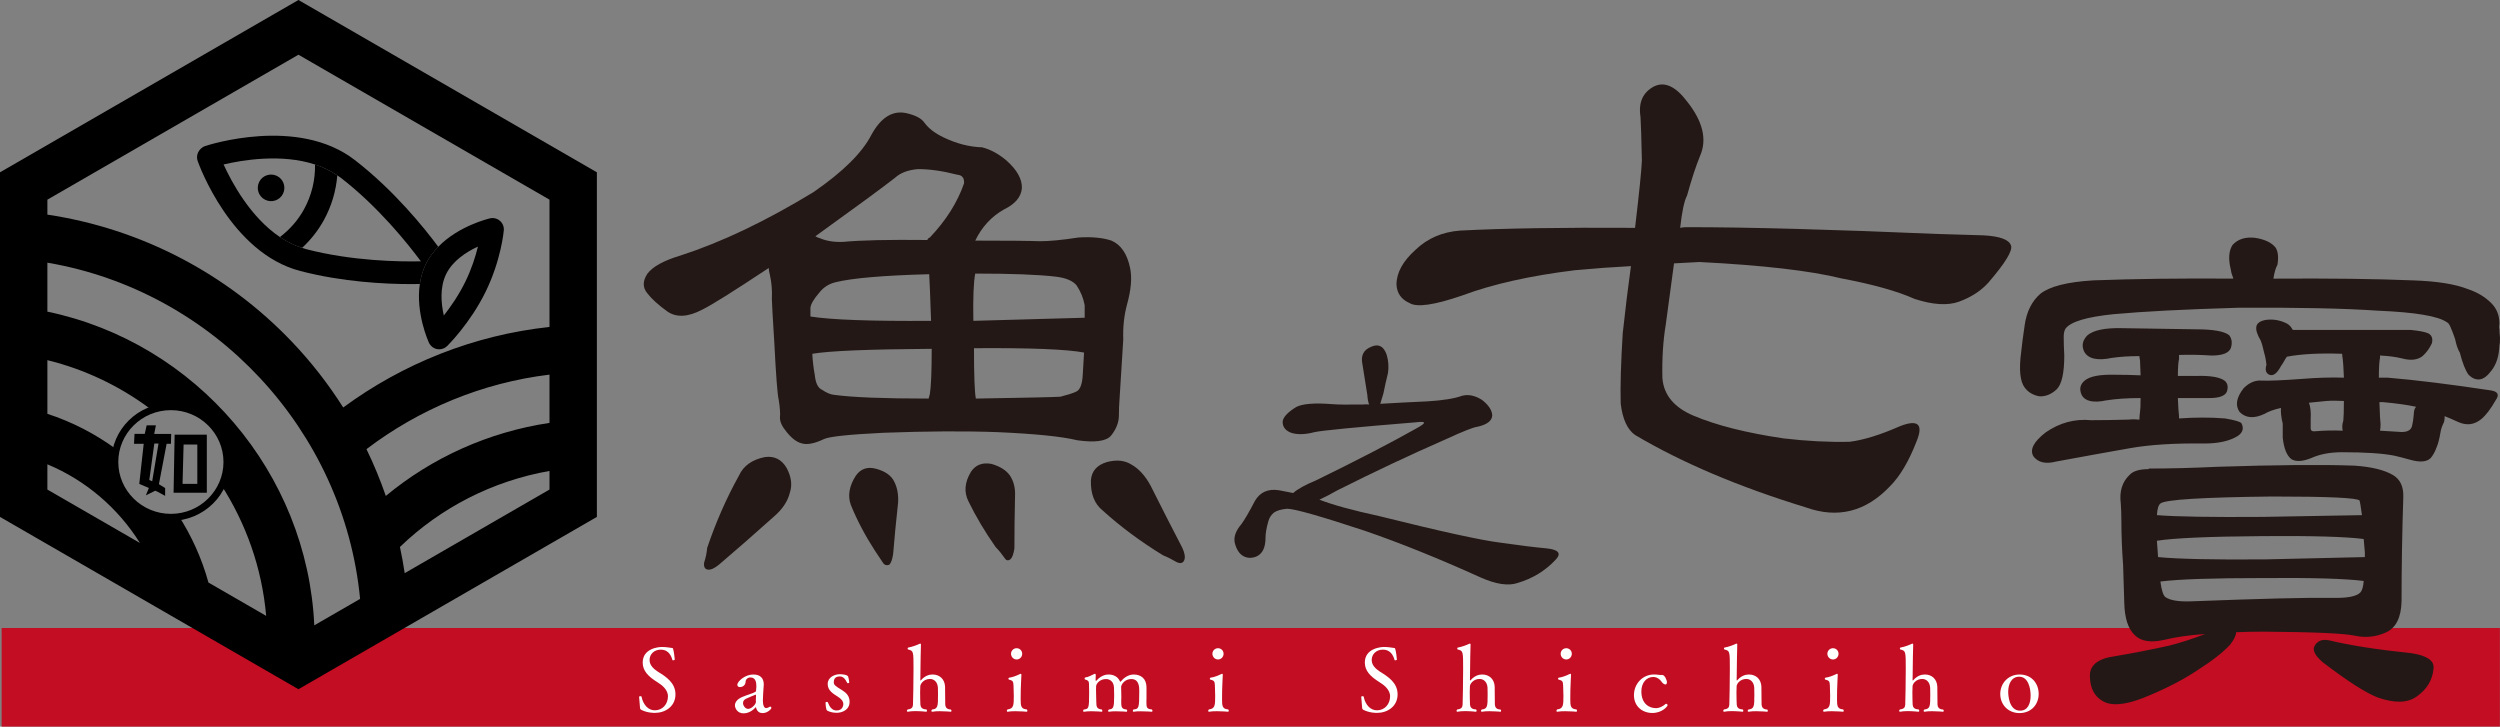 <?xml version="1.0" encoding="UTF-8"?>
<svg id="b" data-name="レイヤー 2" xmlns="http://www.w3.org/2000/svg" viewBox="0 0 335.621 97.548">
  <rect x="0" y="0" width="335.621" height="97.548" fill="#808080" stroke="none"/>
  <g id="c" data-name="レイヤー 1">
    <g>
      <rect x=".218" y="84.308" width="335.385" height="13.24" style="fill: #c30d23;"/>
      <path d="M110.635,58.936c-1.281.613-2.283.808-3.006.584-.668-.167-1.336-.668-2.004-1.502-.613-.724-.918-1.363-.918-1.921.055-.611,0-1.419-.167-2.421-.167-.668-.363-3.2-.585-7.598-.223-3.562-.334-5.538-.334-5.928.056-1.113-.028-2.171-.25-3.173-.112-.444-.167-.778-.167-1.002-4.788,3.173-7.765,5.038-8.934,5.594-1.893,1.002-3.452,1.086-4.676.251-1.225-.89-2.115-1.697-2.671-2.422-.668-.778-.668-1.67,0-2.671.723-.946,2.198-1.754,4.425-2.422,5.51-1.78,11.466-4.619,17.867-8.516,3.951-2.727,6.539-5.287,7.764-7.682,1.28-2.337,2.839-3.311,4.676-2.922,1.224.279,2.031.696,2.421,1.253.557.779,1.42,1.447,2.589,2.003,1.725.835,3.45,1.281,5.176,1.336,1.113.279,2.198.864,3.257,1.754,1.446,1.28,2.142,2.533,2.087,3.757-.112,1.169-.918,2.116-2.421,2.839-1.67.946-2.951,2.338-3.841,4.174,4.452,0,7.347.029,8.683.084,1.28,0,3.006-.167,5.177-.501,1.78-.111,3.256.028,4.425.417,1.28.558,2.115,1.782,2.505,3.674.277,1.281.139,2.922-.418,4.926-.39,1.448-.557,3.006-.5,4.676-.112,1.949-.279,4.62-.501,8.015-.057.725-.084,1.448-.084,2.171,0,.947-.362,1.865-1.085,2.755-.668.725-2.171.919-4.509.585-2.06-.501-5.594-.862-10.604-1.085-4.397-.167-9.546-.139-15.445.083-4.564.223-7.209.501-7.932.835ZM102.703,61.357c1.279-.167,2.254.334,2.922,1.503.612,1.169.752,2.254.418,3.256-.279,1.169-1.002,2.255-2.171,3.257-2.672,2.394-5.122,4.535-7.348,6.429-.612.501-1.113.723-1.502.668-.391-.057-.558-.363-.501-.919.222-.668.361-1.336.417-2.004,1.169-3.45,2.588-6.679,4.258-9.685.612-1.336,1.781-2.171,3.507-2.505ZM124.744,36.811c-6.178.167-10.381.529-12.606,1.085-.892.224-1.615.697-2.171,1.42-.724.835-1.114,1.503-1.169,2.004v1.169c2.727.445,8.126.641,16.197.584-.112-3.283-.195-5.371-.251-6.262ZM124.828,52.924c.167-1.002.25-3.032.25-6.095-8.461.057-13.805.279-16.029.668.055,1.002.167,1.949.334,2.839.11,1.114.444,1.782,1.001,2.004.557.39,1.086.613,1.587.668,2.448.334,6.679.501,12.69.501.055-.222.11-.418.167-.585ZM124.494,32.219c.055-.167.167-.278.334-.334,2.171-2.281,3.701-4.703,4.592-7.264.055-.723-.25-1.113-.918-1.169-1.949-.501-3.702-.751-5.26-.751-1.336.111-2.367.501-3.09,1.168-1.559,1.226-5.121,3.841-10.687,7.849.167.112.361.195.584.25.891.391,1.948.558,3.173.501,2.338-.222,6.095-.305,11.271-.25ZM114.892,63.861c.668-.945,1.586-1.252,2.755-.918,1.224.334,2.031.918,2.422,1.753.389.78.556,1.698.501,2.755-.279,2.562-.501,4.87-.668,6.93-.112.723-.279,1.196-.501,1.42-.391.167-.697.055-.919-.334l-1.002-1.503c-1.335-2.059-2.421-4.118-3.256-6.179-.446-1.224-.223-2.532.668-3.924ZM130.338,63.36c.612-.945,1.53-1.307,2.756-1.085,1.169.334,2.004.863,2.505,1.586.501.78.723,1.698.668,2.755-.057,2.505-.084,4.843-.084,7.014-.112.723-.279,1.196-.501,1.419-.334.278-.613.222-.835-.167-.39-.557-.78-1.03-1.169-1.419-1.448-2.059-2.672-4.118-3.673-6.179-.613-1.224-.501-2.532.333-3.924ZM130.672,43.072c7.569-.222,12.552-.361,14.945-.417v-1.67c-.167-.946-.529-1.837-1.086-2.672-.5-.612-1.419-1.002-2.755-1.169-2.338-.278-5.956-.417-10.854-.417-.223,1.168-.307,3.284-.251,6.345ZM131.006,53.509c6.734-.111,10.521-.194,11.355-.251.89-.222,1.586-.444,2.087-.668.556-.222.862-1.029.918-2.421.056-1.002.111-1.947.167-2.839-2.337-.444-7.264-.639-14.777-.584,0,3.674.083,5.928.25,6.763ZM146.452,64.446c.11-1.224.835-2.031,2.171-2.422,1.279-.334,2.365-.222,3.256.334,1.002.558,1.864,1.503,2.588,2.839,1.503,3.006,2.923,5.789,4.258,8.349.334.723.418,1.28.251,1.67-.167.389-.501.473-1.002.251-.668-.391-1.281-.697-1.837-.919-3.006-1.837-5.706-3.84-8.099-6.011-1.114-.89-1.643-2.255-1.586-4.091Z" style="fill: #231815;"/>
      <path d="M179.568,65.81c-.939.532-1.754.955-2.442,1.268,1.753.689,4.43,1.426,8.031,2.208,8.297,2.066,13.729,3.257,16.297,3.569,2.63.375,4.649.626,6.059.751,1.722.157,2.16.674,1.315,1.55-1.378,1.472-3.069,2.505-5.072,3.1-1.253.438-2.929.188-5.025-.751-5.605-2.536-10.771-4.618-15.499-6.246-5.98-1.973-9.456-2.959-10.427-2.959-.783.062-1.378.234-1.784.517-.376.313-.627.704-.752,1.174-.251.877-.376,1.613-.376,2.207,0,1.284-.392,2.114-1.174,2.489-.657.282-1.268.267-1.832-.047-.532-.312-.908-.907-1.127-1.784-.157-.782.141-1.612.893-2.489.438-.595,1.049-1.644,1.832-3.146.688-1.158,1.753-1.628,3.193-1.409.688.125,1.33.251,1.926.375.594-.531,1.612-1.095,3.053-1.69,5.448-2.661,9.925-4.979,13.433-6.951.751-.406,1.11-.673,1.08-.798,0-.125-.393-.142-1.175-.047-8.047.657-12.556,1.096-13.526,1.314-1.314.345-2.395.36-3.24.047-.721-.312-1.064-.813-1.033-1.503.094-.594.704-1.236,1.832-1.925.845-.438,2.457-.564,4.837-.376.72.062,2.082.078,4.086.047.251-.031.532-.031.846,0-.125-.345-.204-.767-.234-1.269-.22-1.408-.439-2.786-.658-4.133-.251-1.158.142-1.94,1.175-2.349.97-.438,1.659-.094,2.066,1.034.25.814.312,1.644.188,2.488-.22.877-.423,1.785-.61,2.725-.157.532-.298,1.002-.423,1.409,2.129-.125,4.242-.235,6.341-.329,2.066-.125,3.616-.376,4.649-.751.846-.219,1.737-.031,2.677.563.876.688,1.331,1.378,1.362,2.066-.031.751-.721,1.268-2.066,1.55-.501.062-1.879.61-4.133,1.644-4.791,2.099-9.645,4.384-14.56,6.857Z" style="fill: #231815;"/>
      <path d="M260.248,31.412c2.142.062,4.16.123,6.058.183,2.202.124,3.425.583,3.67,1.377.244.674-.766,2.326-3.028,4.955-.979,1.102-2.294,1.959-3.945,2.57-1.53.55-3.52.429-5.965-.367-2.326-1.04-5.599-1.958-9.819-2.753-4.222-1.04-10.585-1.774-19.088-2.203-1.102.062-2.234.124-3.396.184-.307,2.265-.674,4.987-1.102,8.168-.366,2.202-.521,4.619-.458,7.249.184,2.265,1.59,3.946,4.221,5.048,3.059,1.284,7.066,2.294,12.021,3.028,3.12.366,6.087.521,8.901.458,1.896-.243,4.16-.947,6.791-2.11,2.386-.918,3.12-.243,2.202,2.019-1.041,2.693-2.233,4.712-3.578,6.057-3.244,3.426-7.006,4.374-11.288,2.846-8.993-2.754-16.642-5.995-22.941-9.728-1.041-.734-1.684-2.141-1.928-4.222-.062-2.386.03-5.536.275-9.452.367-3.363.734-6.362,1.102-8.993-2.386.123-4.896.307-7.525.551-5.996.734-11.043,1.867-15.142,3.396-3.732,1.284-6.088,1.621-7.065,1.009-1.102-.488-1.684-1.314-1.744-2.478,0-1.59.856-3.15,2.569-4.68,1.591-1.528,3.579-2.386,5.965-2.569,5.874-.306,13.704-.428,23.493-.367.551-4.648.855-7.647.917-8.993-.062-2.937-.123-4.895-.183-5.873-.308-1.958.305-3.334,1.835-4.13,1.406-.673,2.875,0,4.404,2.019,2.142,2.693,2.722,5.14,1.744,7.342-.551,1.347-1.133,3.12-1.744,5.322-.366.674-.674,2.11-.917,4.313.243-.061.551-.092.917-.092,8.198,0,19.455.307,33.771.918Z" style="fill: #231815;"/>
      <path d="M302.777,31.934c1.302.209,2.215.652,2.736,1.329.313.521.392,1.278.235,2.268-.157.313-.262.574-.313.782-.104.365-.183.73-.234,1.095,7.611-.051,13.867.027,18.768.234,3.18.105,5.631.496,7.352,1.174,1.251.417,2.293,1.043,3.128,1.876.729.731,1.095,1.643,1.095,2.737-.053.312-.053.574,0,.782,0,.262.025.652.078,1.173,0,.469-.027.809-.078,1.017-.053,1.356-.392,2.451-1.017,3.284-.574.782-1.122,1.2-1.643,1.251-.521.053-1.017-.156-1.485-.625-.418-.573-.81-1.564-1.173-2.972-.262-.417-.47-1.017-.626-1.799-.209-.625-.418-1.173-.626-1.642-.156-.364-.312-.573-.469-.626-1.147-.833-4.25-1.355-9.306-1.564-4.536-.312-10.792-.442-18.769-.391-7.143.209-12.695.496-16.656.86-3.649.365-5.813,1.017-6.49,1.955-.157.262-.235.625-.235,1.095,0,.678.026,1.513.078,2.502,0,2.347-.339,3.859-1.017,4.536-.73.678-1.513.99-2.346.938-.834-.156-1.485-.548-1.955-1.173-.625-.834-.782-2.425-.469-4.771.104-.99.26-2.189.469-3.598.261-1.824.964-3.231,2.111-4.223,1.252-.989,3.623-1.59,7.116-1.799,5.578-.207,11.834-.285,18.769-.234v-.078c-.156-.364-.262-.729-.313-1.095-.365-1.459-.287-2.581.235-3.362.729-.782,1.746-1.095,3.05-.938ZM276.032,61.962c-1.407.365-2.424.131-3.05-.703-.521-.887.026-1.955,1.643-3.207,1.877-1.302,3.91-1.85,6.1-1.642,1.407,0,3.075-.025,5.005-.078.469-.052.964-.052,1.485,0,0-.313.026-.651.078-1.017.052-.313.078-.938.078-1.877-1.772,0-3.311.105-4.613.312-1.721.365-2.815.131-3.284-.703-.365-.782-.234-1.434.391-1.955.677-.573,2.033-.834,4.066-.782,1.146,0,2.294.026,3.44.078-.052-1.042-.078-1.721-.078-2.033-.052-.208-.078-.391-.078-.548-1.355,0-2.58.078-3.675.235-1.982.418-3.233.13-3.754-.86-.365-.782-.209-1.512.47-2.189.833-.678,2.371-.99,4.613-.938,3.492.053,6.829.104,10.01.156,2.241,0,3.701.262,4.379.782.364.469.442,1.043.234,1.72-.261.679-1.121,1.017-2.58,1.017-1.616-.104-3.077-.129-4.379-.078v.548c-.105.418-.157,1.173-.157,2.268h2.503c1.928-.052,3.206.177,3.832.686.363.356.442.839.234,1.448-.262.56-1.044.838-2.346.838h-4.224c.052,1.251.104,2.06.157,2.424v.313c2.189-.157,4.248-.157,6.178,0,1.251.209,1.98.418,2.189.625.364.679.207,1.251-.47,1.721-1.095.678-2.58,1.017-4.457,1.017-4.016-.052-7.351.156-10.01.626-2.972.521-6.283,1.121-9.932,1.798ZM321.232,63.761c.989.574,1.459,1.564,1.407,2.972-.156,4.744-.234,9.411-.234,13.998-.053,2.138-.73,3.519-2.033,4.145-1.356.625-2.764.782-4.223.469-1.408-.312-5.475-.494-12.199-.547-1.356,0-2.607.026-3.754.078,0,.418-.262.965-.782,1.642-.887.991-2.346,2.138-4.379,3.441-2.033,1.354-4.484,2.606-7.351,3.753-2.555.99-4.406,1.096-5.553.313-.99-.626-1.513-1.669-1.563-3.128-.105-1.564,1.042-2.503,3.44-2.815,2.45-.417,4.849-.886,7.194-1.407,1.459-.364,3.076-.887,4.849-1.564-2.189.156-4.015.418-5.474.782-1.826.418-3.155.209-3.988-.626-.888-.833-1.356-2.268-1.408-4.301-.052-1.459-.104-3.153-.156-5.083-.156-2.085-.234-4.092-.234-6.021,0-.729-.027-1.485-.078-2.268-.209-1.615.182-2.894,1.173-3.832.469-.521,1.329-.782,2.581-.782v-.078c2.814,0,5.864-.078,9.149-.234,8.027-.261,14.18-.312,18.455-.156,2.293.156,4.014.574,5.161,1.251ZM303.794,69.392c6.463-.104,10.896-.183,13.294-.235-.156-1.146-.262-1.798-.313-1.955-.261-.363-4.171-.547-11.729-.547-9.384.104-14.389.418-15.015.938-.262.209-.418.73-.469,1.563,2.605.209,7.351.287,14.232.235ZM303.95,75.1c6.62-.156,11.13-.26,13.528-.312v-.626c-.053-.677-.105-1.276-.156-1.799-2.346-.312-6.83-.441-13.45-.391-7.3.053-12.07.262-14.311.626.051.625.104,1.356.156,2.189,2.71.262,7.454.365,14.232.312ZM290.03,78.071c.156,1.2.391,1.903.704,2.111.625.418,1.746.601,3.362.548,9.488-.364,15.822-.521,19.003-.47,1.98.053,3.231-.182,3.753-.703.261-.261.417-.782.47-1.564-2.451-.312-6.882-.442-13.294-.391-6.935,0-11.601.156-13.998.469ZM335.074,53.673c-.678,1.2-1.329,2.061-1.955,2.581-.938.781-1.981.912-3.128.391-.678-.312-1.277-.573-1.798-.782,0,.313-.027.574-.079.782-.261.521-.417.966-.469,1.329-.156.938-.34,1.643-.548,2.111-.208.575-.469,1.044-.781,1.408-.522.521-1.435.6-2.738.234-.73-.208-1.435-.391-2.111-.547-1.564-.313-3.91-.47-7.038-.47-1.616,0-2.998.262-4.145.782-1.147.469-2.033.521-2.659.156-.625-.469-1.017-1.434-1.173-2.894v-1.877c-.209-.886-.287-1.59-.234-2.111-.938.209-1.669.47-2.189.782-1.408.678-2.529.6-3.362-.234-.626-.886-.444-1.955.547-3.206.729-.729,1.512-1.068,2.346-1.017.938.052,2.815-.026,5.631-.235,1.877-.156,3.701-.207,5.474-.156-.053-1.303-.104-2.137-.156-2.502-.053-.261-.078-.495-.078-.704-3.024-.104-5.501.027-7.429.391-.053.105-.105.184-.156.235-.262.469-.47.809-.626,1.017-.521.99-1.044,1.382-1.564,1.173-.469-.208-.6-.651-.391-1.329-.053-.573-.156-1.121-.312-1.643-.156-.729-.313-1.277-.47-1.643-.209-.364-.34-.625-.391-.781-.47-1.096-.131-1.746,1.017-1.955.989-.157,1.955,0,2.894.469.364.209.625.496.782.86,0-.052.025-.052.078,0h15.718c1.146.105,1.956.262,2.424.469.47.262.626.704.47,1.33-.312.678-.73,1.251-1.251,1.72-.679.522-1.591.626-2.738.313-.835-.208-1.825-.339-2.972-.392v.313c-.105.469-.156,1.355-.156,2.658h1.173c3.754.313,8.394.888,13.92,1.721.886.156,1.095.574.625,1.251ZM314.507,57.818c-.104-.416-.078-.86.078-1.329.052-.47.078-1.355.078-2.659-.887-.051-1.669-.051-2.346,0-.938.105-1.721.184-2.346.235.207.521.285,1.251.234,2.189v1.329c.051.262.26.365.626.312,1.198-.104,2.424-.129,3.675-.078ZM310.675,86.83c.364-.782,1.043-1.068,2.033-.86,2.815.678,6.491,1.251,11.026,1.721,2.034.312,3.024.964,2.972,1.954-.105,1.616-.887,2.92-2.346,3.91-1.2.834-2.921.86-5.161.078-1.617-.625-4.094-2.216-7.43-4.77-.938-.834-1.304-1.512-1.095-2.033ZM319.433,53.985c.052,1.617.104,2.608.156,2.972,0,.365-.026.653-.078.86.886.053,1.721.105,2.503.156,1.042.105,1.642-.156,1.798-.781.104-.417.183-.938.234-1.564,0-.469.104-.808.313-1.017-1.2-.26-2.686-.469-4.458-.626h-.469Z" style="fill: #231815;"/>
      <path d="M87.934,95.705c-.18,0-1.044,0-1.835-.407-.132-.072-.168-.133-.181-.3-.012-.324-.119-1.284-.119-1.452,0-.06.096-.083.18-.083.072,0,.132.012.144.048.229,1.163.948,1.847,1.787,1.847,1.031,0,1.764-.815,1.764-1.907-.013-.684-.54-1.271-1.092-1.643-.204-.145-.42-.288-.647-.432-.863-.576-1.655-1.308-1.655-2.423,0-1.907,2.11-2.099,2.591-2.099.611,0,1.139.119,1.319.132.107,0,.144.023.18.155.107.336.204,1.199.216,1.403.012.036-.132.108-.228.108-.036,0-.072-.013-.084-.048-.229-.828-.708-1.392-1.56-1.392-.863,0-1.511.575-1.511,1.392,0,.707.539,1.187,1.115,1.57,1.079.66,2.362,1.487,2.362,3.035,0,1.667-1.415,2.494-2.746,2.494Z" style="fill: #fff;"/>
      <path d="M102.368,95.73c-.348,0-.684-.156-.84-.636-.035-.108-.048-.168-.06-.168s-.024.012-.036.036c-.107.119-.707.804-1.607.804-.852,0-1.163-.708-1.163-1.08,0-.479.444-.888.912-1.091.827-.36,1.463-.48,1.847-.732.036-.012.072-.023.072-.107.012-.072.023-.288.048-.54,0-.455-.013-1.271-.804-1.271-.36,0-.636.276-.636.552-.024.612-.54.744-.756.744-.204,0-.359-.108-.359-.3,0-.479,1.043-1.392,2.135-1.392.923,0,1.415.468,1.415,1.344,0,.06-.012.119-.012.18-.048.588-.108,1.619-.108,1.979,0,.636.168,1.008.444,1.008.144,0,.384-.12.503-.192.013-.012.036-.012.049-.012.084,0,.155.12.155.192,0,.071-.456.684-1.199.684ZM101.493,93.379c0-.084-.024-.12-.061-.12,0,0-1.104.443-1.319.563-.288.168-.359.348-.359.575v.108c.048.24.287.659.684.659.491,0,1.043-.647,1.043-.923v-.024c-.012-.071-.012-.155-.012-.239,0-.192.012-.396.024-.516v-.084Z" style="fill: #fff;"/>
      <path d="M112.329,95.694c-.552,0-.96-.132-1.271-.288-.204-.107-.228-1.008-.228-1.067v-.012c0-.072.071-.096.155-.096.072,0,.145.023.156.06.204.54.527,1.091,1.163,1.091.876,0,.912-.768.912-.851,0-.396-.3-.732-.731-.996-.732-.456-1.368-.875-1.368-1.715,0-.899.924-1.308,1.632-1.308.371,0,1.02.072,1.115.324.06.168.144.588.144.779,0,.061-.096.108-.168.108-.048,0-.096-.024-.107-.048-.229-.456-.492-.864-.996-.864-.264,0-.803.072-.803.756,0,.384.155.504,1.104,1.079.575.36,1.019.792,1.019,1.571,0,1.115-1.043,1.476-1.727,1.476Z" style="fill: #fff;"/>
      <path d="M127.735,95.43c0,.071-.036.119-.108.119,0,0-.707-.071-1.438-.071-.36,0-.732.012-1.032.071h-.023c-.061,0-.096-.048-.096-.107,0-.072.023-.144.096-.192.779-.071.791-.503.791-1.847v-.288c0-.3,0-.695-.012-.791-.048-.815-.563-1.176-1.056-1.176-.815,0-1.271.612-1.307.947-.013.133-.024.456-.024.84,0,.647.024,1.439.036,1.655.023.324.191.636.804.647.06.048.084.12.084.168,0,.084-.048.144-.108.144,0,0-.72-.084-1.451-.084-.359,0-.731.024-1.02.084h-.023c-.061,0-.097-.048-.097-.119,0-.061.036-.145.108-.192.6-.06.684-.336.708-.636.023-.407.071-3.274.071-4.821,0-2.362,0-2.41-.731-2.591-.036-.012-.06-.071-.06-.132,0-.048.023-.107.06-.12.563-.096,1.212-.348,1.56-.516.023-.012.048-.023.071-.023.048,0,.097.036.097.132-.049,1.115-.036,2.159-.072,4.042l-.012.72c0,.035.023.06.048.06q.012,0,.023-.012c.564-.66,1.164-.792,1.583-.792.912,0,1.619.6,1.668,1.619.012.264.012.863.012,1.247,0,.372,0,.972.012,1.176.024.336.192.647.756.659.06.061.084.12.084.181Z" style="fill: #fff;"/>
      <path d="M137.924,95.417c0,.072-.036.132-.097.132,0,0-.719-.071-1.475-.071-.372,0-.768.012-1.079.071h-.024c-.048,0-.084-.048-.084-.119,0-.061.024-.132.096-.192.828-.096.84-.563.84-1.823,0-.443-.012-.887-.036-1.343-.023-.563-.072-.72-.6-.828-.048-.012-.084-.071-.084-.132,0-.071.036-.132.084-.132.54-.071,1.067-.3,1.463-.491.036-.024.072-.036.097-.036.06,0,.096.036.096.12v.036c-.036.419-.048,1.343-.084,2.015,0,.275-.012.588-.012.923v.336c0,.828.012,1.308.827,1.355.048.048.072.12.072.18ZM136.485,88.533c-.42,0-.756-.348-.756-.768,0-.408.336-.744.756-.744s.743.336.743.744c0,.42-.323.768-.743.768Z" style="fill: #fff;"/>
      <path d="M154.72,95.417c0,.072-.036.132-.108.132,0,0-.743-.06-1.463-.06-.359,0-.708.012-.959.06h-.024c-.048,0-.084-.048-.084-.119,0-.061.024-.132.084-.181.72-.084.779-.144.779-2.482,0-.491,0-1.606-1.067-1.606-.815,0-1.283.6-1.367,1.019.012.42.024.84.024,1.235v.276c0,.107-.013.323-.013.516,0,.684.036.995.72,1.043.061.049.084.12.084.168,0,.072-.036.132-.107.132,0,0-.708-.06-1.403-.06-.348,0-.684.012-.936.06h-.024c-.06,0-.096-.048-.096-.107,0-.061.036-.144.108-.192.6-.084.707-.191.707-1.87,0-.372-.012-.84-.023-1.08-.036-.827-.576-1.139-1.067-1.139-.84,0-1.296.611-1.332.935-.012.133-.012.312-.012.517,0,.443.012.947.024,1.139.012.18.012.3.012.396,0,.743.048,1.019.743,1.103.048.049.072.12.072.168,0,.072-.036.132-.096.132,0,0-.636-.071-1.344-.071-.348,0-.72.023-1.031.071h-.023c-.061,0-.084-.048-.084-.119,0-.061.023-.132.084-.181.659-.084.719-.107.719-2.242,0-.264,0-.563-.012-.804-.012-.66.036-.827-.527-.983-.048-.012-.072-.072-.072-.132,0-.061.024-.12.072-.132.504-.084.923-.336,1.223-.48.024-.012.061-.023.084-.023.072,0,.12.06.12.168l-.023.695c0,.048.023.084.06.084.012,0,.024,0,.036-.012.708-.804,1.403-.84,1.655-.84.671,0,1.235.3,1.499.876.036.06.048.096.084.096.012,0,.036-.012.072-.06.335-.408.959-.912,1.703-.912.995,0,1.727.563,1.727,1.739v1.355c0,.155-.012.384-.012.588,0,.731.036.959.731,1.007.06.061.084.12.084.18Z" style="fill: #fff;"/>
      <path d="M164.959,95.417c0,.072-.036.132-.097.132,0,0-.719-.071-1.475-.071-.372,0-.768.012-1.079.071h-.024c-.048,0-.084-.048-.084-.119,0-.061.024-.132.096-.192.828-.096.84-.563.84-1.823,0-.443-.012-.887-.036-1.343-.023-.563-.072-.72-.6-.828-.048-.012-.084-.071-.084-.132,0-.071.036-.132.084-.132.54-.071,1.067-.3,1.463-.491.036-.024.072-.036.097-.036.06,0,.096.036.096.12v.036c-.036.419-.048,1.343-.084,2.015,0,.275-.012.588-.012.923v.336c0,.828.012,1.308.827,1.355.048.048.072.12.072.18ZM163.52,88.533c-.42,0-.756-.348-.756-.768,0-.408.336-.744.756-.744s.743.336.743.744c0,.42-.323.768-.743.768Z" style="fill: #fff;"/>
      <path d="M184.879,95.705c-.18,0-1.044,0-1.835-.407-.132-.072-.168-.133-.181-.3-.012-.324-.119-1.284-.119-1.452,0-.06.096-.083.18-.083.072,0,.132.012.144.048.229,1.163.948,1.847,1.787,1.847,1.031,0,1.764-.815,1.764-1.907-.013-.684-.54-1.271-1.092-1.643-.204-.145-.42-.288-.647-.432-.863-.576-1.655-1.308-1.655-2.423,0-1.907,2.11-2.099,2.591-2.099.611,0,1.139.119,1.319.132.107,0,.144.023.18.155.107.336.204,1.199.216,1.403.012.036-.132.108-.228.108-.036,0-.072-.013-.084-.048-.229-.828-.708-1.392-1.56-1.392-.863,0-1.511.575-1.511,1.392,0,.707.539,1.187,1.115,1.57,1.079.66,2.362,1.487,2.362,3.035,0,1.667-1.415,2.494-2.746,2.494Z" style="fill: #fff;"/>
      <path d="M201.521,95.43c0,.071-.036.119-.108.119,0,0-.707-.071-1.438-.071-.36,0-.732.012-1.032.071h-.023c-.061,0-.096-.048-.096-.107,0-.072.023-.144.096-.192.779-.071.791-.503.791-1.847v-.288c0-.3,0-.695-.012-.791-.048-.815-.563-1.176-1.056-1.176-.815,0-1.271.612-1.307.947-.013.133-.024.456-.024.84,0,.647.024,1.439.036,1.655.024.324.191.636.804.647.06.048.084.12.084.168,0,.084-.048.144-.108.144,0,0-.72-.084-1.451-.084-.359,0-.731.024-1.02.084h-.023c-.061,0-.097-.048-.097-.119,0-.061.036-.145.108-.192.6-.06.684-.336.708-.636.023-.407.071-3.274.071-4.821,0-2.362,0-2.41-.731-2.591-.036-.012-.06-.071-.06-.132,0-.048.023-.107.06-.12.563-.096,1.212-.348,1.56-.516.023-.012.048-.023.071-.023.049,0,.097.036.097.132-.048,1.115-.036,2.159-.072,4.042l-.012.72c0,.035.023.06.048.06q.012,0,.023-.012c.564-.66,1.164-.792,1.583-.792.912,0,1.619.6,1.668,1.619.012.264.012.863.012,1.247,0,.372,0,.972.012,1.176.024.336.192.647.756.659.06.061.084.12.084.181Z" style="fill: #fff;"/>
      <path d="M211.71,95.417c0,.072-.036.132-.097.132,0,0-.719-.071-1.475-.071-.372,0-.768.012-1.079.071h-.024c-.048,0-.084-.048-.084-.119,0-.061.024-.132.096-.192.828-.096.84-.563.84-1.823,0-.443-.012-.887-.036-1.343-.023-.563-.072-.72-.6-.828-.048-.012-.084-.071-.084-.132,0-.071.036-.132.084-.132.54-.071,1.067-.3,1.463-.491.036-.024.072-.036.097-.036.06,0,.096.036.096.12v.036c-.036.419-.048,1.343-.084,2.015,0,.275-.012.588-.012.923v.336c0,.828.012,1.308.827,1.355.048.048.072.12.072.18ZM210.271,88.533c-.42,0-.756-.348-.756-.768,0-.408.336-.744.756-.744s.743.336.743.744c0,.42-.323.768-.743.768Z" style="fill: #fff;"/>
      <path d="M221.837,95.717c-1.391,0-2.482-.923-2.482-2.387,0-1.547,1.164-2.758,2.65-2.782.204,0,.456.012.708.048.108.024.168.024.228.024.061,0,.108,0,.168-.012h.036c.336,0,.636.671.636.995,0,.216-.108.288-.204.288-.168,0-.407-.192-.552-.42-.18-.276-.6-.588-1.079-.588-.899,0-1.595.756-1.595,1.943,0,1.654,1.055,2.242,1.942,2.242h.024c.455,0,.888-.228,1.259-.539.036-.036.072-.049.108-.049.096,0,.191.108.191.204,0,.12-.707,1.031-2.039,1.031Z" style="fill: #fff;"/>
      <path d="M237.327,95.43c0,.071-.036.119-.108.119,0,0-.707-.071-1.438-.071-.36,0-.732.012-1.032.071h-.023c-.061,0-.096-.048-.096-.107,0-.072.023-.144.096-.192.779-.071.791-.503.791-1.847v-.288c0-.3,0-.695-.012-.791-.048-.815-.563-1.176-1.056-1.176-.815,0-1.271.612-1.307.947-.013.133-.024.456-.024.84,0,.647.024,1.439.036,1.655.024.324.191.636.804.647.06.048.084.12.084.168,0,.084-.048.144-.108.144,0,0-.72-.084-1.451-.084-.359,0-.731.024-1.02.084h-.023c-.061,0-.097-.048-.097-.119,0-.061.036-.145.108-.192.6-.06.684-.336.708-.636.023-.407.071-3.274.071-4.821,0-2.362,0-2.41-.731-2.591-.036-.012-.06-.071-.06-.132,0-.048.023-.107.06-.12.563-.096,1.212-.348,1.56-.516.023-.012.048-.023.071-.023.049,0,.097.036.097.132-.048,1.115-.036,2.159-.072,4.042l-.012.72c0,.035.023.06.048.06q.012,0,.023-.012c.564-.66,1.164-.792,1.583-.792.912,0,1.619.6,1.668,1.619.012.264.012.863.012,1.247,0,.372,0,.972.012,1.176.024.336.192.647.756.659.06.061.084.12.084.181Z" style="fill: #fff;"/>
      <path d="M247.518,95.417c0,.072-.036.132-.097.132,0,0-.719-.071-1.475-.071-.372,0-.768.012-1.079.071h-.024c-.048,0-.084-.048-.084-.119,0-.061.024-.132.096-.192.828-.096.84-.563.84-1.823,0-.443-.012-.887-.036-1.343-.023-.563-.072-.72-.6-.828-.048-.012-.084-.071-.084-.132,0-.071.036-.132.084-.132.54-.071,1.067-.3,1.463-.491.036-.024.072-.036.097-.036.06,0,.096.036.096.12v.036c-.036.419-.048,1.343-.084,2.015,0,.275-.012.588-.012.923v.336c0,.828.012,1.308.827,1.355.048.048.072.12.072.18ZM246.078,88.533c-.42,0-.756-.348-.756-.768,0-.408.336-.744.756-.744s.743.336.743.744c0,.42-.323.768-.743.768Z" style="fill: #fff;"/>
      <path d="M260.944,95.43c0,.071-.036.119-.108.119,0,0-.707-.071-1.438-.071-.36,0-.732.012-1.032.071h-.023c-.061,0-.096-.048-.096-.107,0-.072.023-.144.096-.192.779-.071.791-.503.791-1.847v-.288c0-.3,0-.695-.012-.791-.048-.815-.563-1.176-1.056-1.176-.815,0-1.271.612-1.307.947-.013.133-.024.456-.024.84,0,.647.024,1.439.036,1.655.023.324.191.636.804.647.06.048.084.12.084.168,0,.084-.048.144-.108.144,0,0-.72-.084-1.451-.084-.359,0-.731.024-1.02.084h-.023c-.061,0-.097-.048-.097-.119,0-.061.036-.145.108-.192.6-.06.684-.336.708-.636.023-.407.071-3.274.071-4.821,0-2.362,0-2.41-.731-2.591-.036-.012-.06-.071-.06-.132,0-.048.023-.107.06-.12.563-.096,1.212-.348,1.56-.516.023-.012.048-.023.071-.023.048,0,.097.036.097.132-.049,1.115-.036,2.159-.072,4.042l-.012.72c0,.035.023.06.048.06q.012,0,.023-.012c.564-.66,1.164-.792,1.583-.792.912,0,1.619.6,1.668,1.619.012.264.012.863.012,1.247,0,.372,0,.972.012,1.176.024.336.192.647.756.659.06.061.084.12.084.181Z" style="fill: #fff;"/>
      <path d="M271.109,95.73c-1.499,0-2.578-1.116-2.578-2.567s1.091-2.614,2.603-2.614c1.583,0,2.555,1.176,2.555,2.614,0,1.368-.96,2.567-2.579,2.567ZM271.073,90.848c-1.007,0-1.475.936-1.475,2.027,0,.407.084,2.53,1.595,2.53,1.02,0,1.415-.911,1.415-2.015,0-.983-.312-2.543-1.535-2.543Z" style="fill: #fff;"/>
      <path d="M6.361,35.58v6.572c19.976,4.17,34.898,21.645,35.832,42.114l6.15-3.551c-2.168-22.649-19.641-41.343-41.982-45.135Z" style="fill: none;"/>
      <path d="M54.33,77.259l19.439-11.223v-2.499c-7.653,1.347-14.608,4.925-20.078,10.203.246,1.165.466,2.337.639,3.518Z" style="fill: none;"/>
      <path d="M51.795,66.894c6.21-5.146,13.769-8.573,21.973-9.807v-6.479c-9.036,1.093-17.497,4.631-24.572,10.003.992,2.04,1.857,4.139,2.599,6.283Z" style="fill: none;"/>
      <path d="M59.582,42.357c.895-1.136,1.99-2.702,2.879-4.514.857-1.746,1.384-3.437,1.701-4.739-1.514.696-3.373,1.872-4.261,3.682-.879,1.79-.686,3.953-.318,5.571Z" style="fill: none;"/>
      <path d="M20.099,55.145c-4.04-3-8.686-5.24-13.737-6.48v7.205c3.325,1.081,6.42,2.69,9.193,4.717.492-2.477,2.23-4.51,4.544-5.442Z" style="fill: none;"/>
      <path d="M23.876,69.391c1.809,2.791,3.21,5.863,4.108,9.128l7.748,4.473c-.555-6.408-2.71-12.429-6.07-17.63-1.106,2.163-3.247,3.718-5.785,4.029Z" style="fill: none;"/>
      <path d="M6.361,62.648v3.388l12.425,7.173c-2.928-4.684-7.275-8.419-12.425-10.561Z" style="fill: none;"/>
      <path d="M43.477,29.552c-.777,1.414-1.766,2.65-2.919,3.725.17.054.335.118.508.163,6.193,1.615,12.565,1.703,15.435,1.643-1.71-2.31-5.684-7.302-10.74-11.207-.155-.12-.319-.22-.479-.329-.17,2.095-.778,4.139-1.805,6.006Z" style="fill: none;"/>
      <path d="M40.817,28.089c1.017-1.849,1.518-3.913,1.473-6.004-4.503-1.478-9.732-.605-12.274-.004,1.085,2.389,3.609,7.09,7.561,9.743,1.327-1.008,2.424-2.252,3.24-3.734ZM37.994,26.006c-.434.885-1.504,1.25-2.389.816-.885-.434-1.25-1.504-.816-2.389s1.504-1.25,2.389-.816c.885.434,1.25,1.504.816,2.389Z" style="fill: none;"/>
      <path d="M6.361,27.118v2.01c12.468,1.864,24.033,7.851,32.802,17.04,2.607,2.732,4.916,5.7,6.912,8.85,8.014-5.892,17.544-9.723,27.693-10.811v-17.089L40.065,7.66,6.361,27.118ZM58.836,33.127c2.728-2.804,6.736-3.765,6.944-3.813.472-.11.969.014,1.337.332.367.319.56.794.518,1.278-.015.162-.37,4.024-2.448,8.257-2.067,4.211-5.033,7.151-5.159,7.274-.286.282-.669.436-1.064.436-.091,0-.183-.008-.274-.024-.487-.09-.899-.41-1.105-.859-.09-.195-1.799-3.989-1.225-7.882-.357.007-.755.012-1.194.012-3.407,0-9.148-.27-14.866-1.761-9.312-2.429-13.585-14.259-13.762-14.762-.136-.385-.111-.808.069-1.175.18-.365.527-.7.915-.828.506-.168,12.48-4.022,20.096,1.86,5.294,4.088,9.361,9.149,11.219,11.654Z" style="fill: none;"/>
      <path d="M37.178,23.617c-.885-.434-1.954-.069-2.389.816s-.069,1.955.816,2.389c.885.434,1.955.069,2.389-.816s.069-1.955-.816-2.389Z"/>
      <path d="M43.477,29.552c1.027-1.868,1.635-3.911,1.805-6.006-.93-.638-1.939-1.115-2.992-1.461.044,2.091-.456,4.155-1.473,6.004-.815,1.483-1.913,2.726-3.24,3.734.916.615,1.91,1.114,2.98,1.453,1.154-1.075,2.142-2.311,2.919-3.725Z"/>
      <path d="M27.521,19.612c-.387.128-.735.463-.915.828-.18.367-.205.79-.069,1.175.177.503,4.451,12.333,13.762,14.762,5.718,1.491,11.458,1.761,14.866,1.761.439,0,.838-.005,1.194-.012.133-.902.388-1.809.815-2.678.435-.887,1.013-1.655,1.661-2.321-1.858-2.505-5.925-7.566-11.219-11.654-7.616-5.883-19.59-2.028-20.096-1.86ZM56.501,35.082c-2.87.061-9.242-.027-15.435-1.643-.174-.045-.338-.109-.508-.163-1.07-.339-2.064-.838-2.98-1.453-3.953-2.653-6.477-7.354-7.561-9.743,2.542-.6,7.771-1.473,12.274.004,1.053.346,2.062.823,2.992,1.461.16.11.325.21.479.329,5.056,3.905,9.03,8.897,10.74,11.207Z"/>
      <path d="M57.175,35.448c-.427.869-.682,1.776-.815,2.678-.574,3.893,1.135,7.687,1.225,7.882.207.449.619.77,1.105.859.091.017.183.024.274.024.395,0,.778-.153,1.064-.436.125-.123,3.091-3.063,5.159-7.274,2.078-4.232,2.434-8.095,2.448-8.257.042-.484-.15-.959-.518-1.278-.368-.318-.865-.442-1.337-.332-.208.048-4.216,1.009-6.944,3.813-.648.666-1.226,1.434-1.661,2.321ZM64.162,33.104c-.317,1.303-.843,2.993-1.701,4.739-.889,1.812-1.984,3.378-2.879,4.514-.368-1.618-.561-3.781.318-5.571.888-1.81,2.747-2.985,4.261-3.682Z"/>
      <path d="M40.065,0L0,23.132v46.262l40.065,23.132,40.065-23.132V23.132L40.065,0ZM6.361,65.722v-3.388c5.15,2.143,9.497,5.877,12.425,10.561l-12.425-7.173ZM27.984,78.205c-.898-3.266-2.299-6.337-4.108-9.128-.307.038-.618.063-.935.063-4.158,0-7.53-3.326-7.53-7.43,0-.492.051-.971.144-1.437-2.773-2.027-5.868-3.636-9.193-4.717v-7.205c5.052,1.24,9.697,3.48,13.737,6.48.878-.353,1.836-.552,2.842-.552,4.159,0,7.53,3.327,7.53,7.431,0,1.202-.296,2.334-.809,3.338,3.361,5.201,5.515,11.222,6.07,17.63l-7.748-4.473ZM42.193,83.951c-.934-20.468-15.856-37.944-35.832-42.114v-6.572c22.341,3.792,39.814,22.486,41.982,45.135l-6.15,3.551ZM73.769,65.722l-19.439,11.223c-.173-1.182-.393-2.354-.639-3.518,5.47-5.277,12.425-8.856,20.078-10.203v2.499ZM73.769,56.772c-8.205,1.234-15.763,4.661-21.973,9.807-.742-2.144-1.607-4.243-2.599-6.283,7.075-5.372,15.536-8.911,24.572-10.003v6.479ZM73.769,43.893c-10.149,1.088-19.679,4.918-27.693,10.811-1.996-3.15-4.305-6.118-6.912-8.85-8.769-9.189-20.334-15.176-32.802-17.04v-2.01L40.065,7.346l33.704,19.458v17.089Z"/>
      <path d="M29.661,65.362c.514-1.005.809-2.136.809-3.338,0-4.104-3.371-7.431-7.53-7.431-1.006,0-1.965.198-2.842.552-2.314.932-4.052,2.965-4.544,5.442-.092.465-.144.945-.144,1.437,0,4.104,3.372,7.43,7.53,7.43.317,0,.628-.026.935-.063,2.538-.311,4.68-1.865,5.785-4.029Z" style="fill: none;"/>
      <path d="M22.941,69.923c-4.411,0-7.999-3.543-7.999-7.899s3.588-7.9,7.999-7.9,7.999,3.544,7.999,7.9-3.588,7.899-7.999,7.899ZM22.941,55.062c-3.893,0-7.061,3.123-7.061,6.962s3.168,6.961,7.061,6.961,7.061-3.123,7.061-6.961-3.167-6.962-7.061-6.962Z"/>
      <path d="M23.444,58.355l-.142,7.794h4.463v-7.794h-4.321ZM26.489,64.961h-1.983l.141-5.279h1.841v5.279Z"/>
      <path d="M20.703,58.25l.226-1.154h-1.239l-.258,1.154h-1.371l-.071,1.328h1.302l-.594,5.383,1.285.551-.399.986,1.256-.62.303.132,1.027.559v-1.049l-.836-.517,1.035-5.425h.579l.035-1.328h-2.28ZM20.432,64.611l-.389-.175.674-4.893h.566l-.851,5.068Z"/>
      <polygon points="20.043 64.437 20.432 64.611 21.283 59.543 20.717 59.543 20.043 64.437" style="fill: none;"/>
    </g>
  </g>
</svg>